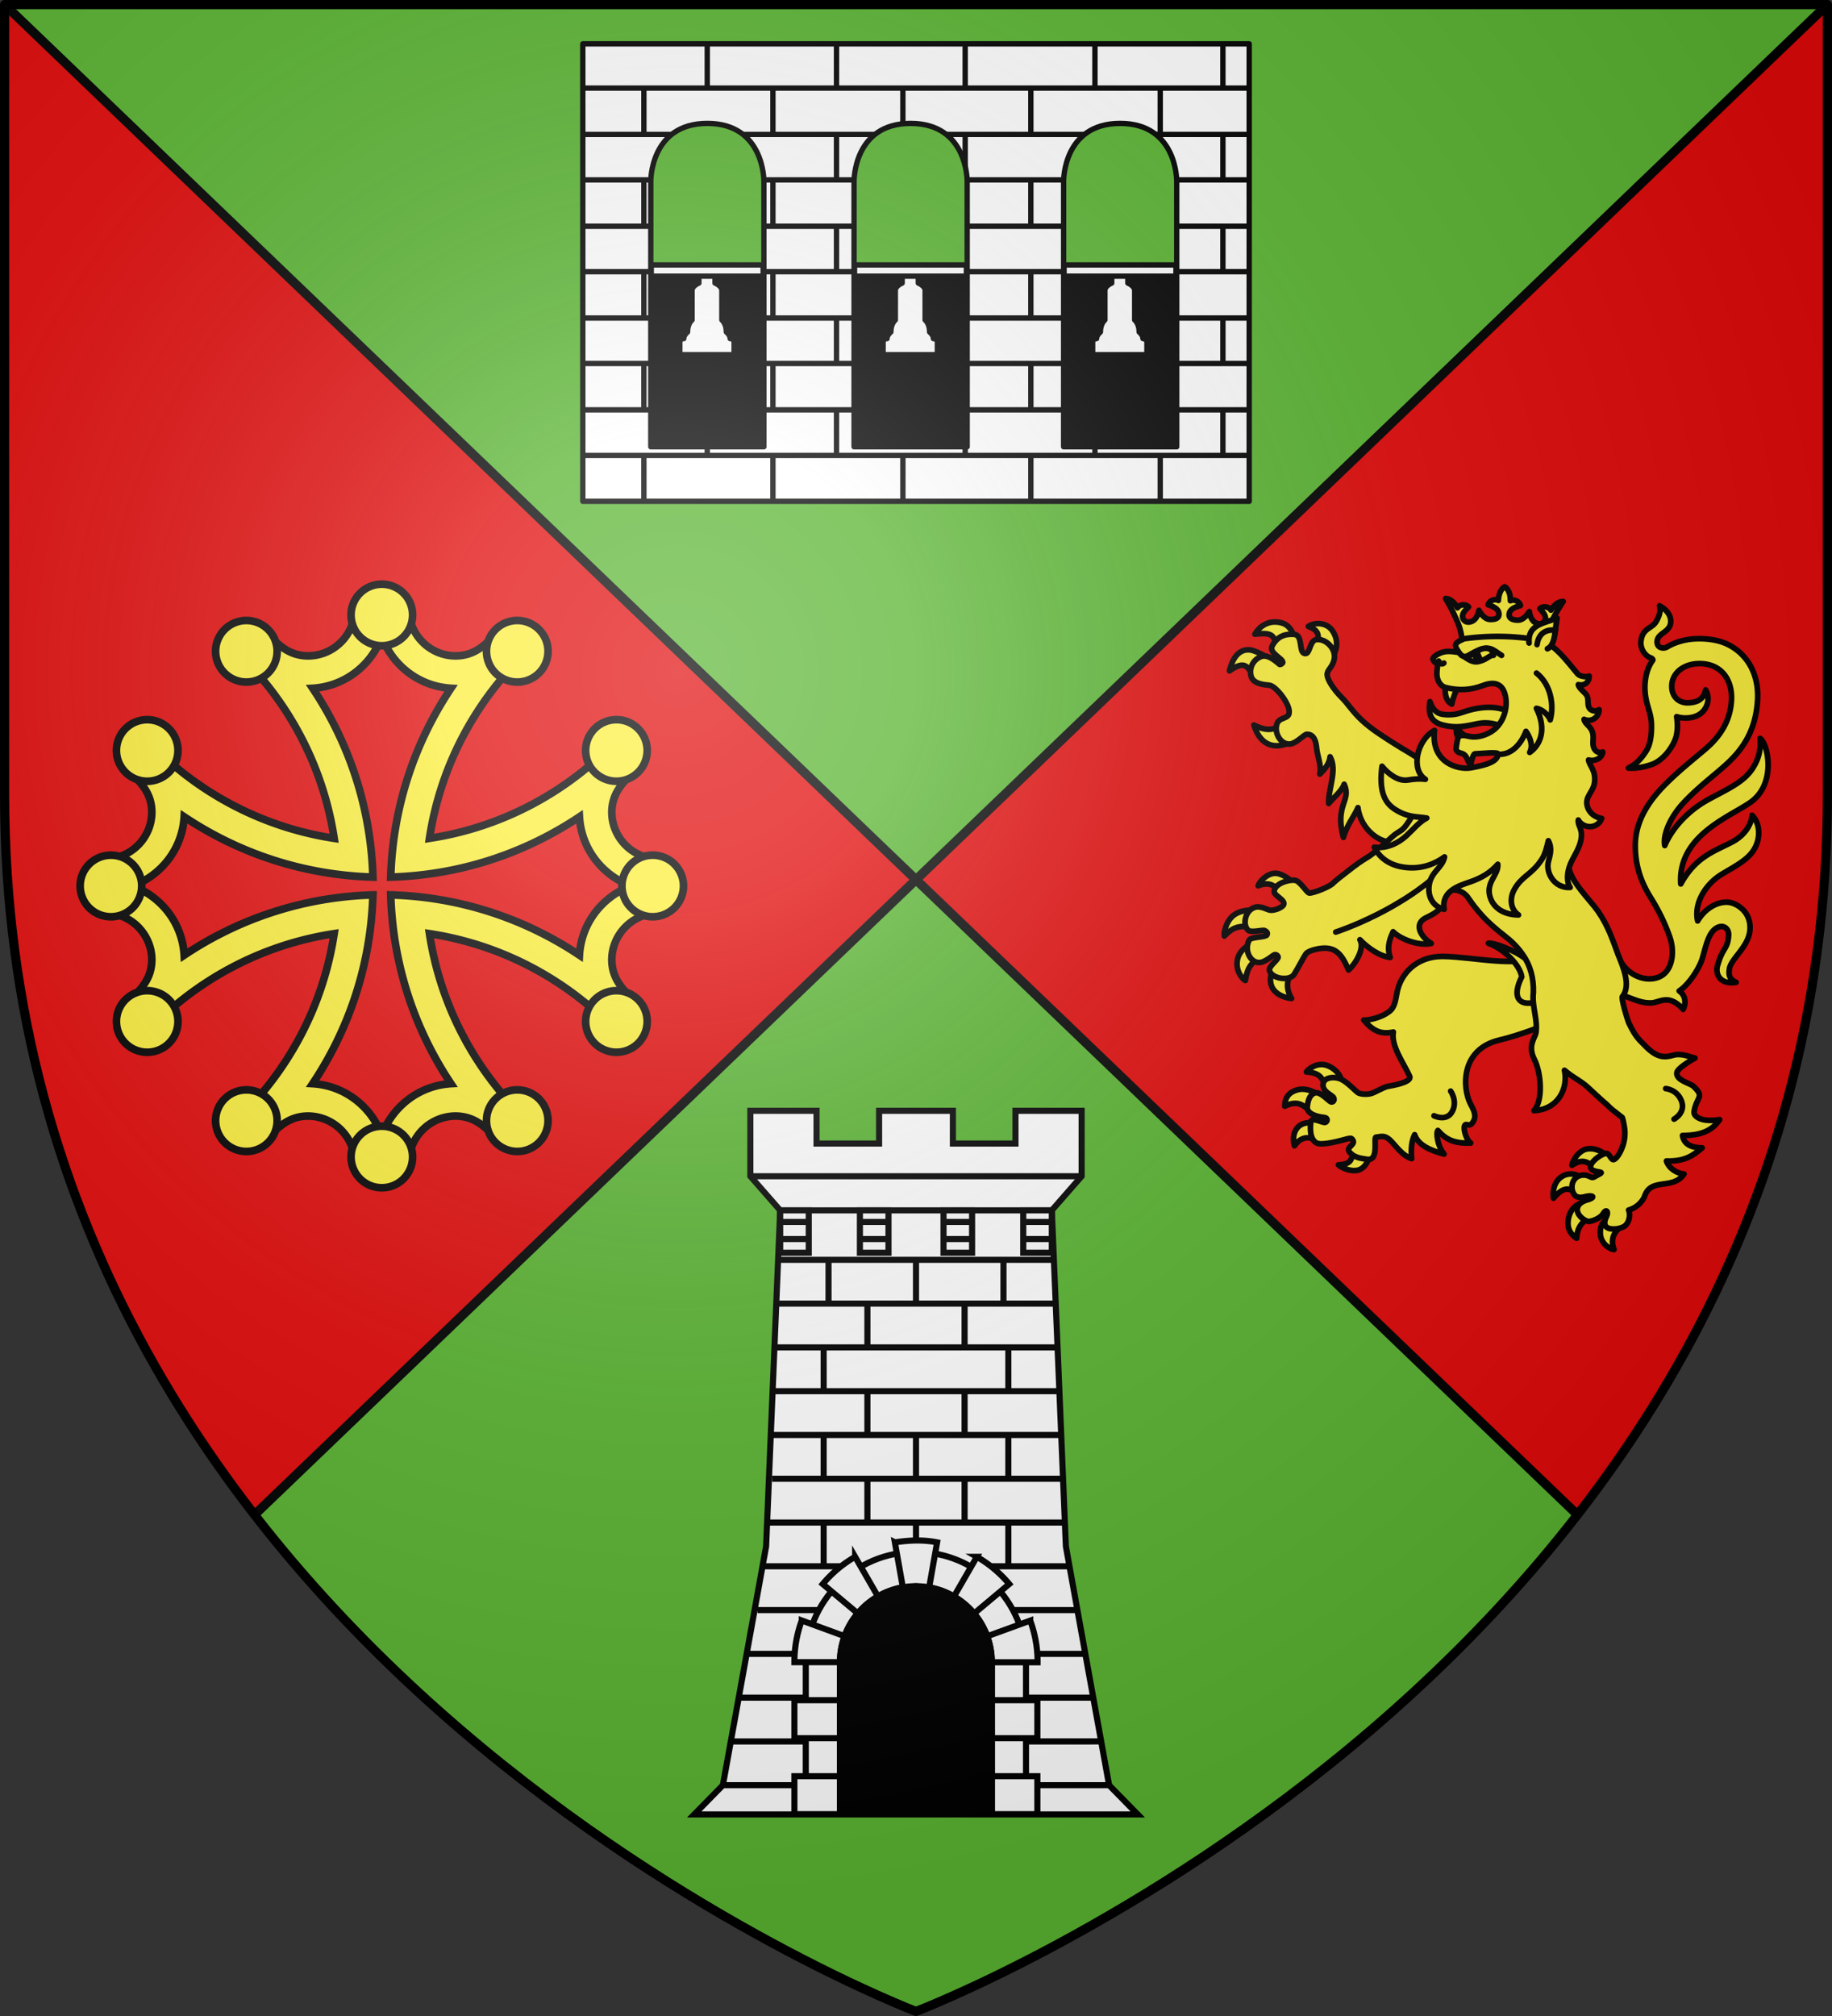 <svg xmlns="http://www.w3.org/2000/svg" xmlns:xlink="http://www.w3.org/1999/xlink" width="600" height="660"><rect width="100%" height="100%" fill="#333333" stroke="none"/><radialGradient id="b" cx="221.445" cy="226.331" r="300" gradientTransform="matrix(1.353 0 0 1.349 -77.629 -85.747)" gradientUnits="userSpaceOnUse"><stop offset="0" stop-color="#fff" stop-opacity=".314"/><stop offset=".19" stop-color="#fff" stop-opacity=".251"/><stop offset=".6" stop-color="#6b6b6b" stop-opacity=".125"/><stop offset="1" stop-opacity=".125"/></radialGradient><g fill-rule="evenodd"><path fill="#5ab532" d="M300 288 83.375 495.906C171.749 609.788 300 658.5 300 658.5s128.251-48.712 216.625-162.594zM1.5 1.5 300 288 598.5 1.5H300z"/><path fill="#e20909" d="M598.5 1.5V260c0 9.53-.324 18.852-.969 28-5.999 85.146-38.97 153.866-80.906 207.906L300 288zm-597 0V260c0 9.53.324 18.852.969 28 5.999 85.146 38.97 153.866 80.906 207.906L300 288z"/></g><g fill="#fcef3c" fill-rule="evenodd" stroke="#000" stroke-width="4.81"><path stroke-width="2.501" d="M125.05 199.203c-3.049 0-5.876.17-8.849.462-.184 8.341-6.998 15.061-15.383 15.061-5.684-.07-9.345-3.043-13.234-7.43a91.247 91.247 0 0 0-10.543 5.643c16.984 15.951 28.74 37.402 32.401 61.512-24.107-3.663-45.555-15.417-61.504-32.4a91.255 91.255 0 0 0-5.644 10.544c4.387 3.889 7.361 7.55 7.43 13.234 0 8.385-6.72 15.2-15.06 15.383-.293 2.973-.462 5.79-.462 8.839s.169 5.886.461 8.858c8.341.184 15.062 6.998 15.062 15.384-.07 5.683-3.044 9.344-7.43 13.233a91.266 91.266 0 0 0 5.643 10.544c15.949-16.982 37.395-28.736 61.5-32.4-3.664 24.102-15.417 45.546-32.397 61.494a91.25 91.25 0 0 0 10.543 5.642c3.889-4.387 7.55-7.36 13.234-7.43 8.385 0 15.2 6.72 15.383 15.06 2.973.293 5.8.463 8.849.463 3.049 0 5.876-.17 8.849-.462.184-8.341 6.998-15.06 15.383-15.06 5.684.069 9.345 3.042 13.234 7.429a91.247 91.247 0 0 0 10.543-5.642c-16.98-15.948-28.733-37.392-32.398-61.494 24.106 3.664 45.552 15.418 61.501 32.4a91.266 91.266 0 0 0 5.644-10.544c-4.387-3.89-7.361-7.55-7.43-13.233 0-8.386 6.72-15.2 15.06-15.384.293-2.972.462-5.81.462-8.858 0-3.049-.169-5.866-.461-8.839-8.341-.184-15.062-6.998-15.062-15.383.07-5.684 3.044-9.345 7.43-13.234a91.255 91.255 0 0 0-5.643-10.543c-15.95 16.982-37.397 28.736-61.504 32.4 3.662-24.11 15.417-45.562 32.401-61.514a91.247 91.247 0 0 0-10.543-5.642c-3.889 4.387-7.55 7.36-13.234 7.43-8.385 0-15.2-6.72-15.383-15.06-2.973-.293-5.8-.463-8.849-.463zm0 9.258c3.525 9.416 12.163 16.231 22.646 16.868-11.893 17.793-19.08 38.982-19.731 61.816 22.83-.653 44.017-7.839 61.807-19.73.637 10.483 7.453 19.111 16.87 22.636-9.417 3.525-16.233 12.173-16.87 22.655-17.79-11.89-38.976-19.076-61.806-19.73.655 22.827 7.84 44.009 19.73 61.797-10.483.637-19.121 7.452-22.646 16.868-3.525-9.416-12.163-16.231-22.645-16.868 11.888-17.788 19.074-38.97 19.73-61.796-22.831.653-44.017 7.839-61.807 19.73-.637-10.483-7.453-19.131-16.869-22.656 9.416-3.525 16.232-12.153 16.869-22.636 17.79 11.891 38.976 19.077 61.807 19.73-.651-22.834-7.838-44.023-19.73-61.816 10.482-.636 19.12-7.452 22.645-16.868z"/><path stroke-linecap="round" stroke-linejoin="round" stroke-width="2.501" d="M179.492 366.887a10.08 10.08 0 0 0-10.08-10.08 10.08 10.08 0 0 0-10.08 10.08 10.08 10.08 0 0 0 10.08 10.08 10.08 10.08 0 0 0 10.08-10.08zm-88.722-.001a10.08 10.08 0 0 0-10.08-10.08 10.08 10.08 0 0 0-10.079 10.08 10.08 10.08 0 0 0 10.08 10.08 10.08 10.08 0 0 0 10.079-10.08zm44.36 11.885a10.08 10.08 0 0 0-10.08-10.08 10.08 10.08 0 0 0-10.079 10.08 10.08 10.08 0 0 0 10.08 10.08 10.08 10.08 0 0 0 10.08-10.08zM48.214 235.61a10.08 10.08 0 0 1 10.08 10.08 10.08 10.08 0 0 1-10.08 10.08 10.08 10.08 0 0 1-10.08-10.08 10.08 10.08 0 0 1 10.08-10.08zm0 88.722a10.08 10.08 0 0 1 10.08 10.08 10.08 10.08 0 0 1-10.08 10.079 10.08 10.08 0 0 1-10.079-10.08 10.08 10.08 0 0 1 10.08-10.08zM36.33 279.97a10.08 10.08 0 0 1 10.08 10.079 10.08 10.08 0 0 1-10.08 10.08 10.08 10.08 0 0 1-10.08-10.08 10.08 10.08 0 0 1 10.08-10.08zm165.556 64.518a10.08 10.08 0 0 1-10.08-10.079 10.08 10.08 0 0 1 10.08-10.08 10.08 10.08 0 0 1 10.08 10.08 10.08 10.08 0 0 1-10.08 10.08zm-.001-88.721a10.08 10.08 0 0 1-10.08-10.08 10.08 10.08 0 0 1 10.08-10.08 10.08 10.08 0 0 1 10.08 10.08 10.08 10.08 0 0 1-10.08 10.08zm11.885 44.36a10.08 10.08 0 0 1-10.08-10.08 10.08 10.08 0 0 1 10.08-10.079 10.08 10.08 0 0 1 10.08 10.08 10.08 10.08 0 0 1-10.08 10.08zm-34.278-86.913a10.08 10.08 0 0 1-10.08 10.08 10.08 10.08 0 0 1-10.08-10.08 10.08 10.08 0 0 1 10.08-10.08 10.08 10.08 0 0 1 10.08 10.08zm-88.722.001a10.08 10.08 0 0 1-10.08 10.08 10.08 10.08 0 0 1-10.079-10.08 10.08 10.08 0 0 1 10.08-10.08 10.08 10.08 0 0 1 10.08 10.08zm44.36-11.885a10.08 10.08 0 0 1-10.08 10.08 10.08 10.08 0 0 1-10.079-10.08 10.08 10.08 0 0 1 10.08-10.08 10.08 10.08 0 0 1 10.08 10.08z"/></g><path d="M417.619 285.91c-2.6.024-4.996 2.56-5.552 4.07 2.81-1.118 4.733-.598 6.363 1.113l4.166-2.936s-2.22-1.942-4.454-2.222a3.925 3.925 0 0 0-.523-.025zm-7.822 12.06c-1.414.008-3.64.245-5.45 1.449-2.837 1.887-3.63 6.173-3.352 7.033 2.794-2.908 4.906-3.77 10.086-2.68l.119-5.731s-.554-.076-1.403-.071zm1.31 10.464s-4.546 1.455-5.648 5.068c-1.175 3.854 1.277 6.89 2.407 7.488.502-2.697 1.095-6.56 6.378-7.625zm6.647 7.355c-.81 1.572-2.289 3.928-1.383 6.75 1.105 3.435 5.412 4.254 6.627 4.338-2.097-3.585-1.43-6.086.262-9.555zm103.197 60.274a5.71 5.71 0 0 0-1.168.09c-2.896.536-4.75 3.96-4.953 5.348 2.8-1.801 4.68-1.937 7.67 1.158.954-1.124 2.376-2.67 3.806-4.232-.377-.473-2.66-2.307-5.355-2.364zm-6.263 8.272a5.332 5.332 0 0 0-2.813.657c-3.665 1.982-3.272 6.7-3.085 7.29 3.252-3.853 5.417-3.823 8.194-.76l.556-6.078c-.324-.403-1.428-1.04-2.852-1.11zm3.835 9.383s-3.677.447-4.75 4.852c-1.07 4.4 1.846 6.401 2.615 6.813.116-3.383 1.794-6.2 5.817-7.09zm8.215 5.081c-.883.64-2.703 1.587-2.62 4.882.088 3.544 3.156 5.25 4.493 5.394-1.234-3.317-.033-5.776 2.134-7.278zm-93.978-50.297c-2.726.011-4.666 2.044-4.892 2.44 5.007.33 5.244 2.304 6.59 5.817 1.909-1.39 3.594-2.581 4.697-3.22.097-.811-1.11-3.204-3.946-4.487-.867-.392-1.686-.553-2.45-.55zm-6.104 8.085a6.08 6.08 0 0 0-1.694.196c-4.181 1.116-4.12 4.306-4.18 5.368 4.63-2.256 6.33 0 9.011 2.228l2.252-5.833c-.826-.578-2.978-1.913-5.389-1.959zm5.777 11.631s-3.663-1.51-6.34.02c-2.888 1.649-2.665 5.53-2.118 6.863 2.454-3.598 5.664-2.906 8.06-1.216zm10.275 7.464c.753 4.716-1.114 5.471-4.366 5.673 1.104 1.015 4.8 2.704 7.247 1.41 2.69-1.423 3.374-5.645 3.107-5.752zm-25.13-172.056c-3.85-.023-6.01 2.932-6.585 4.008 6.865-.867 6.22 1.132 7.378 5.24l5.996-2.342c-.484-2.156-1.34-5.657-4.477-6.562a8.47 8.47 0 0 0-2.312-.344zm14.42.528c-1.292-.058-2.568.282-3.497.926 2.657 1.026 4.106 2.203 2.655 6.612l4.994 3.51c1.304-1.503 2.722-4.979.264-8.66-1.053-1.576-2.753-2.313-4.415-2.388zm-22.941 8.593c-2.296-.127-5.088 1.286-6.36 6.887 6.096-4.376 6.01-.012 8.934 2.977l4.215-6.797s-2.256-1.69-5.297-2.767a5.39 5.39 0 0 0-1.492-.3zm11.87 22.639c-2.607 3.997-5.955 4.173-10.26 1.972 2.578 8.21 8.882 8.284 14.707 3.874zM540.862 328.332c2.734-.116 5.689-3.148 10.383 2.122.976-1.973.878-4.518-1.288-6.045 3.188-2.073 6.61-7.426 7.572-10.64 1.253-4.185 2.046-9.079 5.36-10.29 1.76-.642 3.406.624 3.254 2.79-.328 4.702-1.955 3.69-3.68 10.038-.646 2.383.631 6.122 6.134 5.297-2.329-1.077-2.452-2.499-2.2-4.379.436-3.264 6.105-7.086 6.698-12.448.697-6.307-4.446-9.145-6.998-9.389-3.417-.326-7.581 1.83-10.098 6.107-1.33-6.23 3.02-12.288 7.736-15.186 3.952-2.428 8.44-4.553 10.639-8.05 2.48-3.944 1.98-8.906-.563-11.351-.13 2.359-1.779 6.32-6.716 8.857-5.993 3.079-11.787 4.846-16.626 13.62-1.016-15.698 15.787-21.817 22.767-26.677 8.665-6.033 5.835-19.177 3.205-20.971.152 2.2.243 5.647-2.375 9.723-3.028 4.714-8.322 6.851-14.71 10.373-6.354 3.503-11.628 9.098-14.13 14.97-.69-3.963 2.24-9.703 5.929-13.723 3.821-4.164 8.386-7.814 10.982-10.019 5.17-4.391 12.704-10.47 13.486-23.801.551-9.375-4.105-15.94-10.632-18.68-3.829-1.607-9.441-1.848-13.306-.98-1.939.436-3.872 1.106-5.687 2.2-1.277.769-3.482.295-3.26-1.94.26-2.633 4.014-2.827 4.413-5.913.33-2.545-1.601-4.592-3.645-5.604.511 1.559-.043 3.368-1.116 5.173-1.398 2.352-4.563 2.102-4.975 6.552-.205 2.226 1.277 4.736 3.38 5.359.25.153.667.49.49.733-2.321 3.191-2.74 7.412-2.506 10.34.393 4.888 2.08 6.61 2.102 11.138.007 1.41.005 5.48-1.69 8.162-2.088 3.306-3.876 4.616-5.866 5.657 2.808.177 5.81-.476 7.911-1.292 3.884-1.51 7.18-6.317 7.835-9.504.437-2.123.338-4.106.06-6.039 1.901.644 5.212.736 7.528-.8 2.378-1.58 3.695-4.99 1.946-7.964-.604 3.015-2.615 4.108-5.633 4.228-2.872.114-5.167-1.683-5.418-4.808-.37-4.606 3.539-7.962 8.912-8.026 7.117-.085 10.983 5.151 10.606 12.003-.379 6.868-3.774 11.923-8.573 16.01-4.124 3.513-8.463 6.924-12.755 11.192-3.347 3.329-9.94 10.385-10.161 19.741-.164 6.933 1.849 12.54 4.998 17.59 3.149 5.052 5.014 9.26 6.358 13.177 1.614 4.708.858 11.133-3.693 12.935-4.714 1.866-11.114-.961-13.385-7.123-.808 4.502-1.91 13.816 2.64 13.467 2.756.95 5.238 2.22 8.361 2.088z" style="fill:#fcef3c;fill-rule:evenodd;stroke:#000;stroke-width:1.85;stroke-linecap:round;stroke-linejoin:round"/><path d="M472.44 313.11c-8.553-.004-13.856 5.718-14.952 12.103-.47 2.74-.915 4.615-2.194 5.694-3.136 2.646-8.178 3.206-8.648 3.03 3.013 3.595 5.678 4.8 9.696 3.926-.837 4.427 3.228 9.92 5.328 14.452.709 1.531-2.853 2.61-7.134 3.346-1.394.24-4.126 1.959-5.465 2.333-1.387.387-3.48.252-4.285-.246-.831-.515-3.83-3.902-6.109-4.652-2.12-.698-4.774-.298-5.267 1.432-.785 2.76 2.878 3.865 3.366 4.841.473.944-.34 1.7-1.026 1.303-.815-.47-3.443-3.394-5.066-2.877-1.223.389-2.23 1.488-2.539 4.534-.26 2.58 3.955 3.37 5.549 3.491 1.298.1 1.128 1.387.346 1.631-.84.263-4.517-1.943-4.726-.194-.209 1.75-.483 5.561 1.824 6.9 1.813 1.051 8.63-.947 9.411-1.144.93-.234 1.838-.508 2.14-.228 2.056 1.905-2.15 2.585-.726 4.354 1.514 1.88 3.702 2.053 5.72 2.386 4.145.684 2.041-7.187 2.958-7.235 1.979-.275 2.753-.578 4.348.711s3.99 5.277 7.348 6.317c-.293-3.049-.052-5.79.976-7.84 1.167 3.5 5.37 5.233 9.64 6.348-2.137-2.502-2.72-7.042-2.037-7.734 2.806 3.132 5.445 4.272 10.746 4.12-1.578-1.174-2.385-4.6-2.036-5.564.535-1.479 1.691 1.096 3.113-1.908.896-1.894-.55-4.176-1.15-5.356-2.747-5.412-3.162-17.943 9.528-20.902 6.902-1.61 17.332-5.627 18.235-6.765 7.195-9.066.553-16.727-3.16-21.123-9.392 4.49-22.955.666-33.751.515z" style="fill:#fcef3c;fill-rule:evenodd;stroke:#000;stroke-width:1.85;stroke-linecap:round;stroke-linejoin:round"/><path d="M475.103 357.207s2.306 3.22.555 6.613c-1.825 3.539-6.017 1.462-6.017 1.462M431.219 245.072c.2 2.292 1.679 5.6 1.043 8.344 1.648-1.562 3.161-3.535 3.349-5.663 2.491 4.393-.683 10.522-.441 15.304 1.274-1.658 4.362-4.1 5.057-6.307 2.506 5.432-3.208 6.661-.24 17.4 1.033-3.878 3.655-7.084 4.758-9.743.846 7.381 7.924 12.254 11.912 11.032 9.145 11.947 20.157 7.295 19.625-5.7 0 0-8.644-19.16-10.88-20.812-2.427-1.795-5.515-3.416-9.037-5.668-3.975-2.542-7.237-4.583-10.32-7.44-3.082-2.856-4.566-5.42-6.585-7.426-2.842-2.824-4.73-5.96-4.79-7.417-.074-1.782 1.648-2.26 2.287-5.089.76-3.367-2.694-6.978-5.906-6.478-1.832.285-2.028 3.7-3.017 4.387-.233.162-.512.218-.87.113-1.879-.55-.333-6.019-3.367-6.235s-5.454.708-7.094 3.69c-1.319 2.397 3.251 4.032 3.423 5.44.039.316-.623.773-.944.766-.212-.005-3.478-3.534-6.034-2.68-1.992.665-4.152 3.004-3.471 6.248.589 2.806 4.296 3.006 6.076 3.196 2.11.226 6.829 6.262 6.448 8.981-.116 2.192-3.367 1.33-4.051 3.842-.877 3.223 1.64 6.835 4.47 6.406 2.118-.321 4.393-3.084 5.356-3.174 2.335-.013 3.02 2.138 3.243 4.683zM487.483 308.8c5.574 2.097 10.301 7.27 10.913 10.986-3.212 6.415-1.093 9.282 3.497 8.515 3.746-.624 3.752-3.62 2.766-7.078-.88-3.085-2.22-5.168-5.072-7.374-3.724-2.881-10.503-5.332-12.104-5.05z" style="fill:#fcef3c;fill-rule:evenodd;stroke:#000;stroke-width:1.85;stroke-linecap:round;stroke-linejoin:round"/><path d="M538.507 391.934c2.05-6.743 9.285-2.102 13.039-7.595-2.281-.148-5.004-1.804-5.767-4.259 5.95.179 8.636-1.69 11.694-4.291-2.396.014-5.931-.585-6.433-4.05 2.865-.058 8.865-.083 12.162-5.198-5.817.972-8.648-.963-8.38-2.637.792-4.948 3.679-4.682-.237-8.302-1.1-1.018-5.773-1.925-5.392-4.445.202-1.336 4.064-3.728 5.946-4.77-1.205-.132-4.26-1.723-7.048-.943-2.789.78-5.275 1.128-9.44-3.218-1.915-2.007-2.858-2.537-5.154-7.243-.46-.946-2.854-8.94-2.054-8.793 2.725-3.742.185-9.516-1.55-13.81-1.69-4.58-3.185-9.208-6.487-14.003-2.537-3.684-9.295-9.98-9.658-14.91-.474-6.391-.595-13.214-.2-16.538 1.08-9.109 1.46-10.839-7.15-13.771-5.09-1.734-22.77-6.282-31.14 2.995-4.277 4.74-8.88 4.422-12.6 10.752-3.72 6.33-3.804 4.315-7.025 7.336-3.222 3.02-6.138 5.364-7.061 5.963-1.845 1.198-2.495 1.437-5.6 3.8s-5.878 4.573-6.396 5.152c-1.035 1.16-6.576 3.34-7.81 3.199-.763-.088-2.932-3.837-4.559-4.14-2.039-.38-6.841 1.06-6.898 3.656-.03 1.391 3.701 2.711 3.111 4.27-.401 1.062-3.34 2.112-4.645 1.812-.745-.172-2.896-1.424-4.661-.95-3.3.888-4.305 5.66-2.35 7.52.994.946 4.863-.214 5.444.125.658.383 1.08.685.727 1.431-.383.81-5.172.594-5.776 1.648-2.057 3.589.87 8.707 4.615 7.076 1.257-.548 2.46-1.468 3.302-2.08.747-.545 1.443.138 1.518.548.172.935-3.282 3.121-2.82 4.539.89 2.727 6.674 3.438 8.081 1.161 1.092-1.766 3.313-5.956 3.73-6.525.21-.284.534-.922 3.122-1.615 6.458-1.557 8.615 1.26 10.96 6.731 2.103-1.78 5.42-7.035 3.723-9.913 2.4 2.544 6.439 5.441 9.91 5.805-1.398-3.858.403-7.106.958-8.427 2.218 2.303 8.206 4.758 12.494 3.84-3.688-2.313-5.793-6.491-1.663-8.441 4.13-1.95 5.181-3.074 6.13-6.738.948-3.665 5.696-2.517 7.498.07s2.524 3.545 4.615 5.902c2.25 2.536 5.275 5.032 7.254 6.565 2.236 1.734 4.316 3.632 6.195 6.373 2.406 3.51 3.54 7.483 3.414 12.314-.549 4.654 1.525 8.77.83 13.304-.417 1.723-2.743 4.215-.495 8.63s2.878 13.53-.136 16.758c7.941-.397 11.254-7.236 9.985-13.212 3.03 2.579 5.094 3.267 7.553 5.483.932.84 5.152 4.811 6.207 5.642 2.151 2.105 1.86 1.737 5.18 4.337.238.47.843 3.683.84 4.51 0 .24.13 2.154-.547 4.351-.6 1.944-1.711 4.12-2.851 4.825-1.173.726-1.501-2.152-2.851-1.92-1.786.307-5.422 2.99-4.937 4.716.472 1.679 4.637 1.045 3.103 1.896l-1.962 1.087c-1.206.668-1.601-.963-4.153-.57-3.135.485-3.976 4.363-2.263 6.463 1.127 1.382 3.537.51 3.537.51 2.678-.62 3.597.344.219 1.222 0 0-3.26.914-2.853 3.504.278 1.766 2.718 3.632 4.047 3.407 1.763-.299 3.738-1.418 4.313-2.424 1.077-1.886 1.968-.753 1.21.75-.43.852-1.173 2.674.04 3.598 1.478 1.125 5.025.482 6.131-.59 1.694-1.642 1.45-4.268 1.036-5.02 2.808-.868 4.3-2.62 5.13-4.235z" style="fill:#fcef3c;fill-rule:evenodd;stroke:#000;stroke-width:1.85;stroke-linecap:round;stroke-linejoin:round"/><path d="M545.53 356.38s3.691.259 5.156 4.01c1.527 3.911-2.42 5.994-2.42 5.994M437.474 305.144s22.734-7.283 37.187-22.63M500.935 241.316c-3.03-.762-5.954-1.492-8.36-3.03-2.24-1.432-5.62-1.974-8.356-1.42-4.402.894-7.246 1.656-11.719.48-3.766-.99-4.889-3.465-4.175-7.65.785 2.437 2.114 3.615 3.384 3.982 1.634.472 4.55.476 6.831-.335 11.806-4.2 19.53-.662 22.396 7.973z" style="fill:#fcef3c;fill-rule:evenodd;stroke:#000;stroke-width:1.85;stroke-linecap:round;stroke-linejoin:round"/><path d="M473.549 224.543c-.485 1.171-.404 4.816 1.918 5.974.368-2.07 1.372-4.466 2.117-5.689zm3.526 13.528c-.295 1.272.066 2.89.65 3.883l2.795-.644c-1.425-.782-2.692-1.942-3.446-3.239z" style="fill:#fcef3c;fill-rule:evenodd;stroke:#000;stroke-width:1.85;stroke-linecap:round;stroke-linejoin:round"/><path d="M514.246 290.523c-1.174-1.76-.993-4.416-.31-6.606.933-2.986 3.104-5.423 3.806-8.737.818-3.877-1.134-4.814-.829-6.725 1.614 2.879 6.267 3.099 7.668-.521-2.07-.293-3.941-1.671-4.609-3.614-1.201-3.498 1.763-4.708 2.242-8.096.566-3.997-1.799-5.74-1.95-7.432 1.984.607 4.393-.508 4.68-2.598-1.053.391-2.133.119-2.797-1.043-.797-1.394-.159-3.229-.427-4.744-.497-2.814-2.643-3.16-2.918-4.912 2.092 1.061 4.878-.464 4.929-3.154-.776.504-1.781.571-2.616.05-1.502-.937-.701-2.736-1.261-4.384-.406-1.193-2.805-2.57-2.94-3.873 1.809.493 3.532-.57 3.564-2.797-.942.42-3.075.115-3.78-.72-3.3-3.913-5.623-7.15-9.514-9.903-3.154-2.232-11.309-3.752-17.628-4.133-4.657-.28-8.612 1.737-11.47 3.204-2.49 1.28-.936 2.574-.288 3.795-2.129-.262-3.947-.628-5.96.156-1.162.453-2.677 1.44-2.555 2.095.071.378.898 1.608 1.605 1.159-.046 1.467-.338 2.3-.294 3.823.057 2.003 1.2 3.837 2.828 4.252 4.314 1.102 8.272.875 12.246-.645 5.381-2.057 7.076.994 7.505 4.285.433 3.319-.657 7.43-3.637 10.002-1.546 1.335-4.384 2.653-7.144 2.53-1.549-.07-3.044-.842-4.402-.246-.692.304-.872 2.587-1.08 3.837-.163.975.585 1.51 1.62 1.763 2.396.583 1.775 3.09 3.205 3.49.096-.656.73-3.29 1.32-3.307 2.366-.068 7.804-.742 7.636.154-.424 2.253-2.996 3.358-8.841 4.418-4.535.822-13.308-1.824-12.032-12.232-5.93 3.242-7.81 13.002-2.99 16.005-1.734-.237-3.653-.105-5.754.24-3.122.512-6.448-2.026-8.46-4.505-.93 7.41.4 11.604 4.136 14.035 4.438 2.89 7.523 2.38 10.534 2.923-2.532 1.29-4.353 3.66-6.672 5.787-2.604 2.39-6.374 4.302-10.512 3.75 1.731 3.575 5.069 5.77 9.134 6.469 5.486.942 10.054-.549 13.863-3.29-.652 3.523-4.284 4.756-5.001 9.014-.641 3.804 1.063 7.23 4.877 8.145-1.03-6.103 5.085-7.781 8.697-9.042 3.419-1.193 6.398-2.882 8.872-5.708.352 3.606-4.453 6.095-2.283 11.4 1.459 3.568 5.095 5.157 9.066 5.19-2.53-1.737-3.103-5.281-1.319-8.422 2.563-4.51 5.72-4.722 9.066-9.961.888-1.39 1.518-3.701 2.026-5.913 1.36 2.525.528 4.8.022 6.804-.95 3.764 2.02 8.827 7.126 8.487z" style="fill:#fcef3c;fill-rule:evenodd;stroke:#000;stroke-width:1.85;stroke-linecap:round;stroke-linejoin:round"/><path d="M500.795 210.466c-.572-5.98 4.946-6.425 9.142-8.072-.689 3.812-.52 8.811-3.13 9.962" style="fill:#fcef3c;fill-rule:evenodd;stroke:#000;stroke-width:1.85;stroke-linecap:round;stroke-linejoin:round"/><path fill="#fcef3c" stroke="#000" stroke-linecap="round" stroke-linejoin="round" stroke-width="1.85" d="M471.176 216.424s.647 1.533 1.706.648m4.916-3.491c1.756 2.512 3.036.91 4.589.161 5.476-3.07 6.645-.833 9.397.815m-1.093 32.37c6.417.408 9.077-7.498 9.077-7.498s2.904 3.801 1.225 6.9c3.602-2.536 5.58-7.603 2.201-14.43 2.095.321 4.17 2.519 4.514 3.78 1.363-4.923.17-11.654-4.495-15.321"/><path d="M479.828 215.196c1.713 1.14 3.006 1.786 4.62 1.334 2.623-.651 3.468-2.134 4.675-1.994-.26-2.913-3.472-2.694-5.295-1.333-.217.13.35 1.476.83 2.608-.434-.023-1.7-.647-1.812-1.952-.7.492-1.716.817-3.018 1.337z" style="fill:#fcef3c;fill-rule:evenodd;stroke:#000;stroke-width:1.85;stroke-linecap:round;stroke-linejoin:round"/><path fill="#fcef3c" stroke="#000" stroke-linecap="round" stroke-linejoin="round" stroke-width="1.85" d="M483.847 214.13c.218.36.959 1.827.811 1.827-.282.1-1.889-1.384-1.756-1.785.095-.285.195-.52.343-.52s.447.221.602.478z"/><path d="M478.758 209.214c9.125-1.33 18.212-1.122 27.26.683.147-1.435.689-3.362 1.418-4.931a61.302 61.302 0 0 1 4.535-8.05c-1.203-.081-2.81.866-4.023 2.824-.444-.9-2.355-1.616-3.623-.464 1.017 1.166 2.531 2.606 1.45 4.178-.774 1.125-2.164.893-3.088.294-.829-.538-1.577-1.75-1.808-3.523-1.197 1.926-2.53 2.794-3.713 2.795-1.974 0-2.935-.686-2.908-1.773.047-1.908 2.223-2.57 3.709-2.997-.441-1.657-2.435-2.095-3.294-1.58.041-2.304-.796-3.973-1.85-4.56-1.082.533-2.002 2.159-2.075 4.462-.833-.557-2.846-.22-3.37 1.413 1.463.5 3.604 1.271 3.555 3.18-.027 1.086-1.02 1.723-2.993 1.624-1.18-.06-2.47-.994-3.568-2.978-.32 1.76-1.128 2.933-1.982 3.429-.952.552-2.353.714-3.07-.449-1-1.624.583-2.986 1.657-4.1-1.209-1.214-3.153-.594-3.64.282-1.114-2.016-2.673-3.042-3.878-3.022a61.325 61.325 0 0 1 4.127 8.267c.65 1.604 1.096 3.556 1.172 4.996z" style="fill:#fcef3c;fill-rule:evenodd;stroke:#000;stroke-width:1.85;stroke-linecap:round;stroke-linejoin:round"/><path d="M500.795 210.466c-.572-5.981 4.946-6.426 9.142-8.072-.689 3.812-.52 8.811-3.13 9.961" style="fill:#fcef3c;fill-rule:evenodd;stroke:#000;stroke-width:1.85;stroke-linecap:round;stroke-linejoin:round"/><path fill="#fcef3c" stroke="#000" stroke-linecap="round" stroke-linejoin="round" stroke-width="1.85" d="M509.295 206.342s-5.102-1.03-5.905 4.69"/><path fill="#fff" stroke="#000" stroke-width="2" d="M245.748 363.663v21.412l9.77 11.169-4.61 110.028-14.157 78.174-9.37 9.555h145.237l-9.37-9.555-14.157-78.174-4.61-110.028 9.768-11.169v-21.412h-21.673v10.706H312.08v-10.706h-24.163v10.706h-20.495v-10.706zM255.516 396.243h88.964m9.768-11.168H245.746m-8.996 199.37h126.496M271.35 412.446v14.334zm28.65 0v14.334zm28.65 0v14.334zm-44.567 14.334v14.334zm31.834 0v14.334zm-46.159 14.334v14.333zm60.483 0v14.333zm-46.158 14.331v14.334zm31.834 0v14.334zm-46.159 14.334v14.333zm30.242 0v14.333zm30.241 0v14.333zm-46.158 14.333v14.334zm31.834 0v14.334zm-46.159 14.334v14.333zm30.242 0v14.333zm30.241 0v14.333zm-75.753-86h90.608zm0 14.334h90.905zm0 14.334h91.403zm-1.592 14.333h93.59zm0 14.332h94.783zm0 14.333h95.28zm-1.592 14.334h97.17zm-1.59 14.334h99.95zm-1.592 14.333h104.625zm-3.183 14.332H355.23zm-3.184 14.333h116.06zm-1.592 14.334H360.5z"/><path fill="#fff" stroke="#000" stroke-width="2" d="M255.516 396.245v13.877h9.357v-13.877zm26.114 0v13.877h9.357v-13.877zm27.383 0v13.877h9.357v-13.877zm26.113 0v13.877h9.357v-13.877zM299.96 508.084c-19.906 0-36.061 16.165-36.061 36.082v49.769h11.191v-49.769c0-13.736 11.142-24.884 24.87-24.884s24.87 11.148 24.87 24.884v49.769h11.19v-49.769c0-19.917-16.155-36.082-36.06-36.082z"/><path fill="#fff" stroke="#000" stroke-width="2" d="m293.082 504.935 2.603 14.697c.255 1.438 2.874-.361 4.314-.336s4.06 1.802 4.313.375l2.603-14.736c-2.302-.46-4.61-.633-6.917-.605-2.307.028-4.614.258-6.916.605zm-13.018 4.744a39.647 39.647 0 0 0-10.608 8.903l11.463 9.604a25.046 25.046 0 0 1 6.606-5.56zm39.87 0-7.5 12.986a25.03 25.03 0 0 1 6.605 5.56l11.503-9.643a39.65 39.65 0 0 0-10.609-8.904zm-57.356 20.84a39.709 39.709 0 0 0-2.41 13.647h14.922c0-2.996.545-5.854 1.516-8.515zm74.842.039-14.106 5.132c.962 2.65 1.515 5.495 1.515 8.476v.04h15a39.724 39.724 0 0 0-2.41-13.648zm-77.252 26.05v12.443h14.922v-12.443zm64.661 0v12.443h14.922v-12.443zm-64.66 24.885v12.442h14.921v-12.442zm64.66 0v12.442h14.922v-12.442z"/><path stroke="#000" stroke-width="2" d="M299.96 519.282c-13.728 0-24.87 11.148-24.87 24.884v49.769h49.74v-49.769c0-13.736-11.142-24.884-24.87-24.884z"/><path fill="#fff" stroke="#000" stroke-width="2" d="M255.504 400.041h9.357zm26.113 0h9.357zm27.384 0h9.357zm26.113 0h9.357zm-79.61 5.599h9.357zm26.113 0h9.357zm27.384 0h9.357zm26.113 0h9.357z"/><path fill="#fff" stroke="#000" stroke-linecap="round" stroke-linejoin="round" stroke-width="1.75" d="M190.875 14.354h218.25v149.77h-218.25z"/><path fill="none" stroke="#000" stroke-linejoin="round" stroke-width="1.75" d="M379.991 149.45v14.697m-42.378-14.698v14.698m-41.908-14.698v14.698m-42.566-14.698v14.698m0-14.698v14.698m-42.26-14.698v14.698m-20.212-15.053h218.25m-8.403-14.46v14.698m-41.907-14.698v14.698m-42.497-14.698v14.698m-42.143-14.698v14.698m-42.334-14.698v14.698m-40.966-15.157h218.25m-28.926-14.816v14.698m-42.378-14.697v14.697m-41.908-14.697v14.697m-42.566-14.697v14.697m0-14.697v14.697m-42.26-14.697v14.697m-20.212-15.053h218.25m-8.402-14.46v14.698m-41.908-14.698v14.698m-42.497-14.698v14.698m-42.143-14.698v14.698m-42.334-14.698v14.698m-40.966 14.933h218.25m-28.926-14.816v14.698m-42.378-14.697v14.697m-41.908-14.697v14.697M253.14 119.36v14.697m0-14.697v14.697m-42.261-14.697v14.697m-20.212-15.053h218.25m-8.402-14.46v14.698m-41.908-14.698v14.698m-42.497-14.698v14.698m-42.143-14.698v14.698m-42.334-14.698v14.698m-40.966-15.128h218.25M379.99 89.299v14.698m-42.379-14.698v14.698m-41.907-14.698v14.698m-42.566-14.698v14.698m0-14.698v14.698m-42.26-14.698v14.698m-20.212-15.054h218.25m-8.403-14.46v14.698m-41.907-14.697v14.698M316.11 74.483v14.698m-42.143-14.698v14.698m-42.334-14.698v14.698m-40.966 44.992h218.25M379.99 119.36v14.698m-42.378-14.698v14.698m-41.908-14.698v14.698m-42.566-14.698v14.698m0-14.698v14.698m-42.26-14.698v14.698m-20.212-15.053h218.25m-8.403-14.46v14.698m-41.907-14.698v14.698m-42.497-14.698v14.698m-42.143-14.698v14.698m-42.334-14.698v14.698m-40.966 14.932h218.25M379.99 119.36v14.698m-42.378-14.698v14.698m-41.908-14.698v14.698m-42.566-14.698v14.698m0-14.698v14.698m-42.26-14.698v14.698m-20.212-15.053h218.25m-8.402-14.46v14.698m-41.908-14.698v14.698m-42.497-14.698v14.698m-42.143-14.698v14.698m-42.334-14.698v14.698m-40.966-15.128h218.25M379.99 89.299v14.698m-42.379-14.698v14.698m-41.907-14.698v14.698m-42.566-14.698v14.698m0-14.698v14.698m-42.26-14.698v14.698m-20.212-15.054h218.25m-8.403-14.46v14.698m-41.907-14.697v14.698M316.11 74.483v14.698m-42.143-14.698v14.698m-42.334-14.698v14.698m-40.966-15.115h218.25M379.99 59.252V73.95m-42.379-14.698V73.95m-41.907-14.698V73.95m-42.566-14.698V73.95m0-14.698V73.95m-42.26-14.698V73.95m-20.212-15.054h218.25m-8.403-14.46v14.699m-41.907-14.698v14.698M316.11 44.437v14.698m-42.143-14.698v14.698m-42.334-14.698v14.698m-40.966 14.932h218.25M379.99 59.252V73.95m-42.379-14.698V73.95m-41.907-14.698V73.95m-42.566-14.698V73.95m0-14.698V73.95m-42.26-14.698V73.95m-20.212-15.054h218.25m-8.403-14.46v14.699m-41.907-14.698v14.698M316.11 44.437v14.698m-42.143-14.698v14.698m-42.334-14.698v14.698m-40.966-15.129h218.25M379.99 29.191V43.89m-42.379-14.698V43.89m-41.907-14.698V43.89m-42.566-14.698V43.89m0-14.698V43.89m-42.26-14.698V43.89m-20.212-15.053h218.25m-8.403-14.46v14.698m-41.907-14.698v14.698M316.11 14.376v14.698m-42.143-14.698v14.698m-42.334-14.698v14.698"/><g id="a" stroke="#000" stroke-linejoin="round" stroke-width="1.282"><path fill="#5ab532" d="M774.465 147.769v-63.62s-.169-13.879 13.58-13.879 13.58 13.88 13.58 13.88v63.619z" transform="matrix(1.364 0 0 1.366 -843.232 -55.587)"/><path stroke="none" d="M212.848 86.68h37.51l-.172 59.585h-37.048z"/><path fill="#fff" d="M789.889 105.93v2.615s1.637.647 1.637 1.768v7.068s1.078.82 1.078 2.888c0 0 .915.712.915 1.585 0 0 .948-.096.948.948v2.898H781.44v-2.898c0-1.044.95-.948.95-.948 0-.873.914-1.585.914-1.585 0-2.069 1.078-2.888 1.078-2.888v-7.068c0-1.121 1.637-1.768 1.637-1.768v-2.615z" transform="matrix(1.364 0 0 1.366 -843.232 -55.587)"/><path fill="#fff" stroke-linecap="round" d="M774.578 104.192h26.865v2.685h-26.865z" transform="matrix(1.364 0 0 1.366 -843.232 -55.587)"/></g><use xlink:href="#a" width="100%" height="100%" stroke="#000" stroke-linejoin="round" stroke-width="1.274" transform="translate(66.573)"/><use xlink:href="#a" width="100%" height="100%" transform="translate(135.205)"/><path fill="none" stroke="#000" stroke-width="3" d="m1.5 1.5 515.125 494.406M598.5 1.5 83.375 495.906"/><path fill="url(#b)" fill-rule="evenodd" d="M300 658.5S598.5 545.452 598.5 260V1.5H1.5V260C1.5 545.452 300 658.5 300 658.5z"/><path fill="none" stroke="#000" stroke-linecap="round" stroke-linejoin="round" stroke-width="3" d="M300 658.5S598.5 545.145 598.5 260V1.5H1.5V260C1.5 545.145 300 658.5 300 658.5z"/></svg>